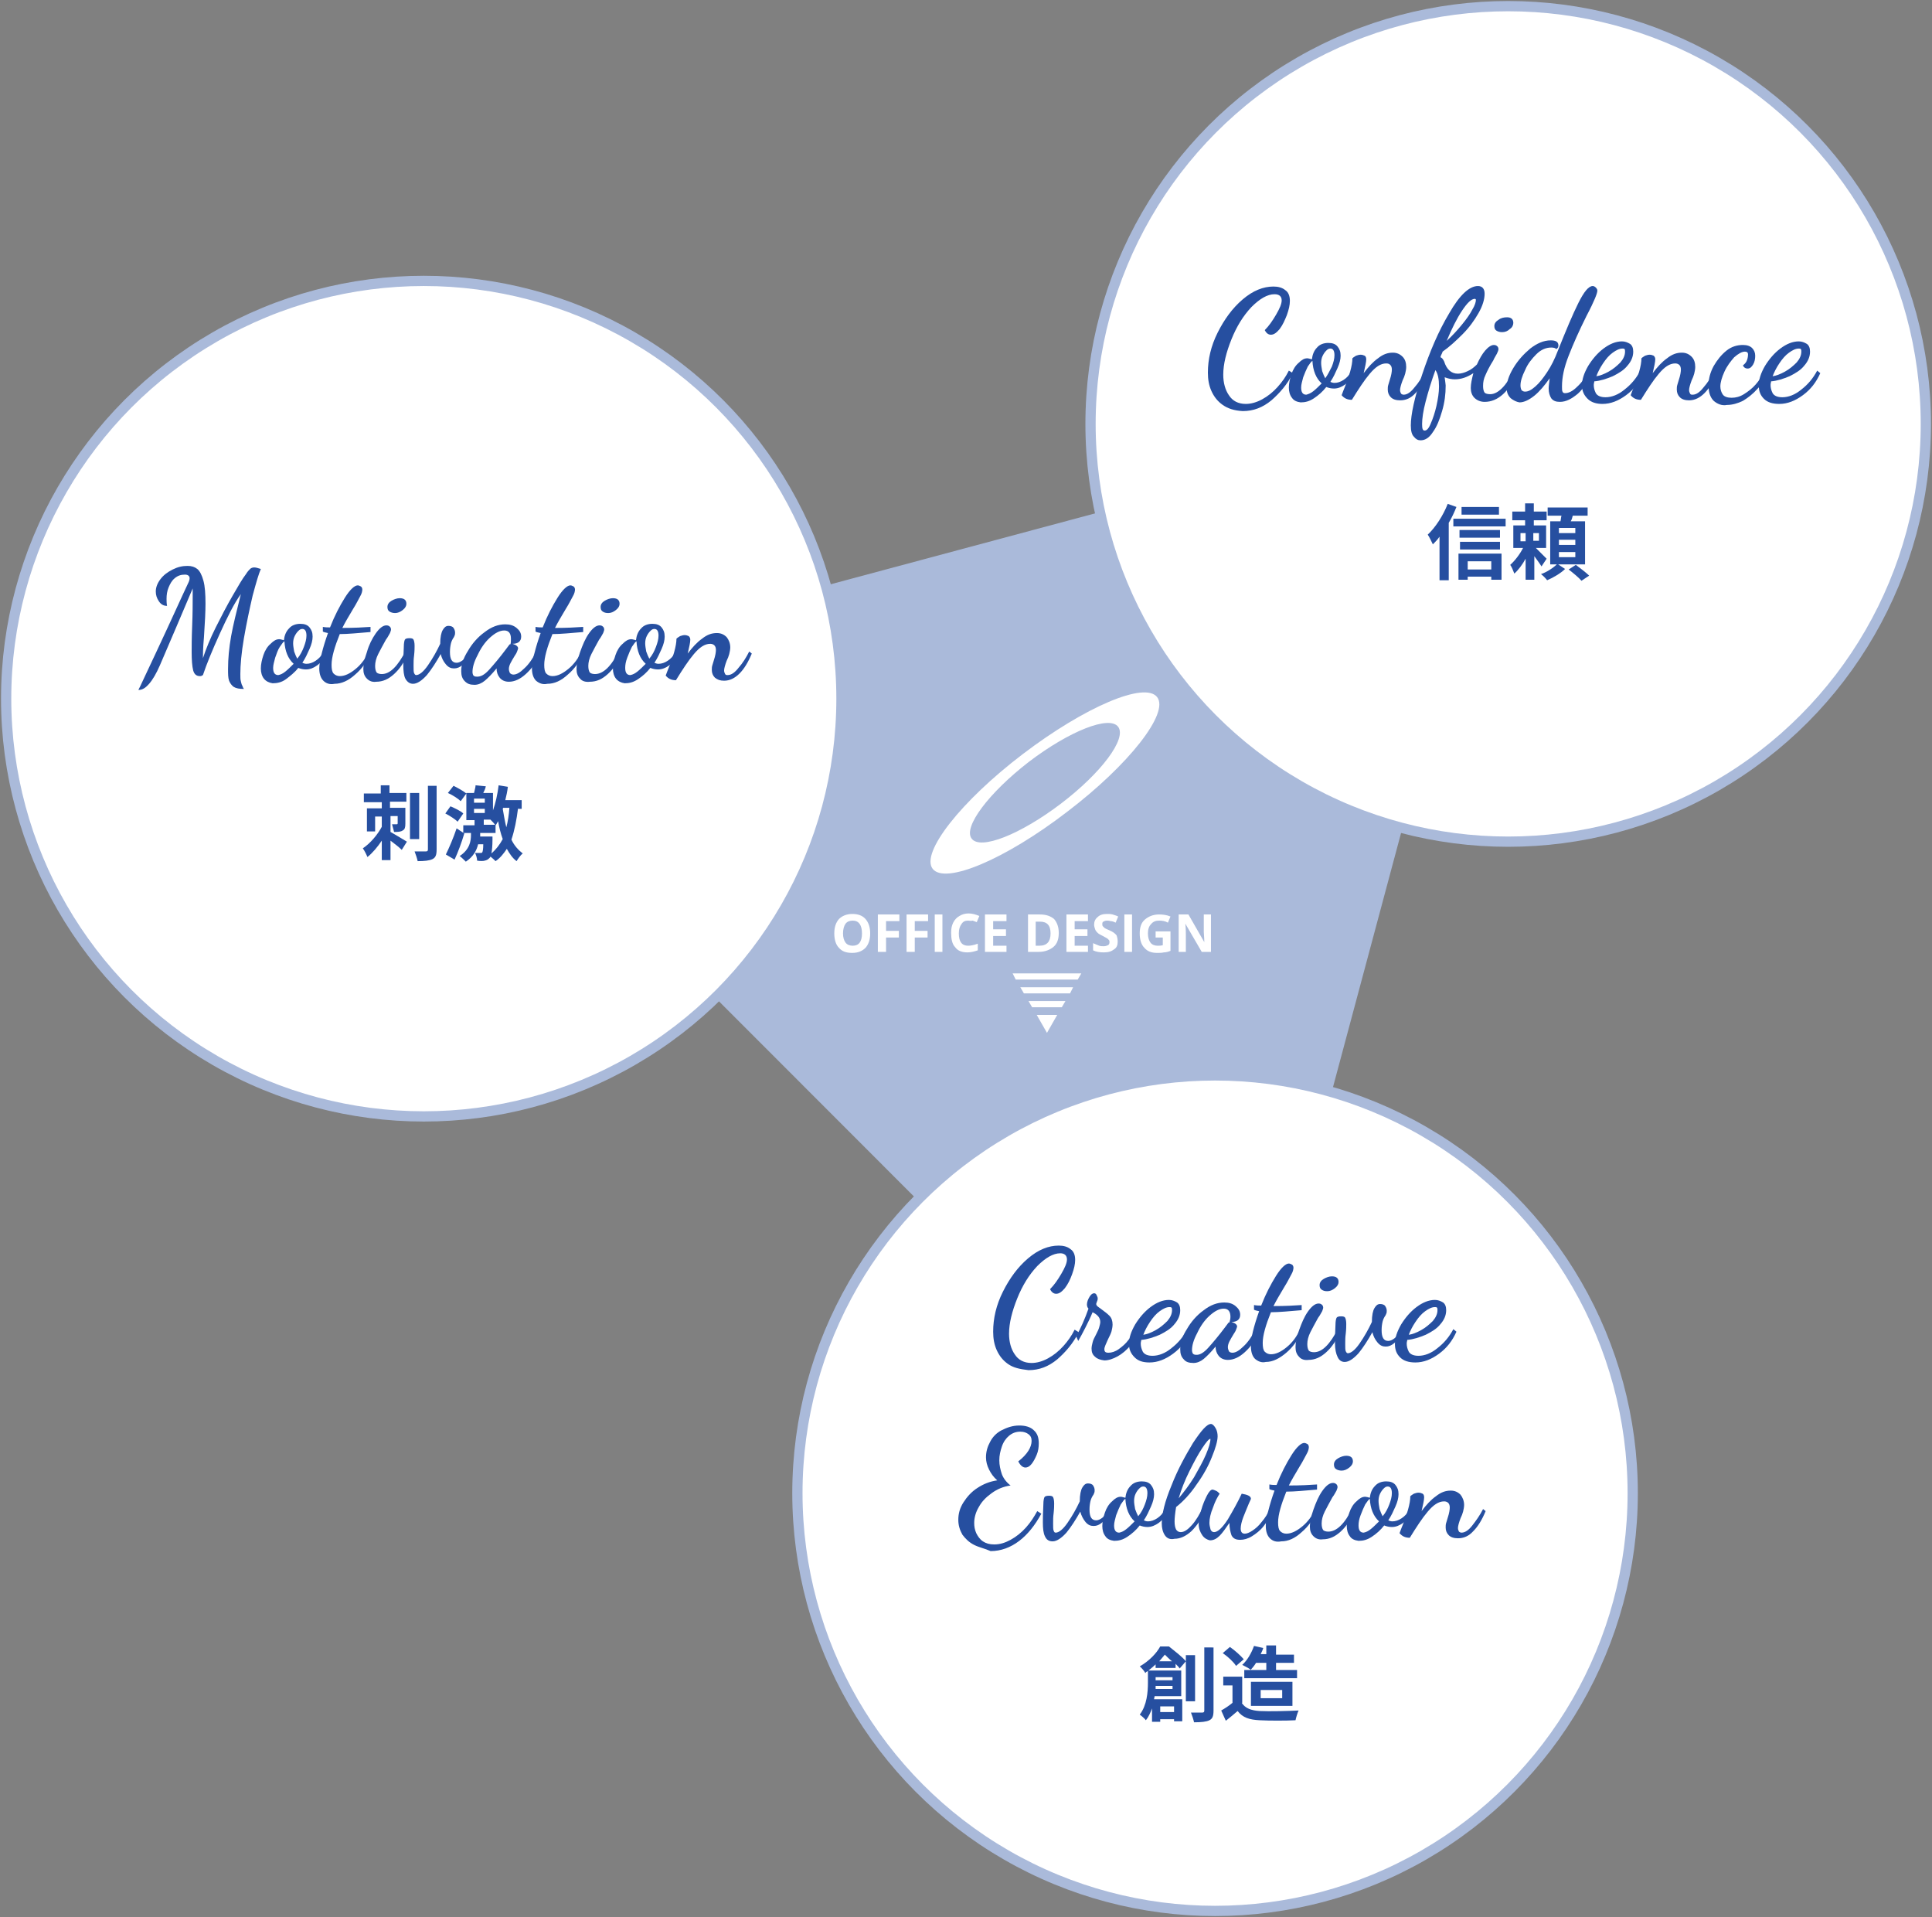 <?xml version="1.0" encoding="utf-8"?>
<!-- Generator: Adobe Illustrator 24.0.0, SVG Export Plug-In . SVG Version: 6.00 Build 0)  -->
<svg version="1.1" id="レイヤー_1" xmlns="http://www.w3.org/2000/svg" xmlns:xlink="http://www.w3.org/1999/xlink" x="0px"
	 y="0px" viewBox="0 0 377 374" style="enable-background:new 0 0 377 374;" xml:space="preserve">
<rect x="0" y="0" width="377" height="374" fill="#808080" stroke="none"/>
<style type="text/css">
	.st0{fill:#aabada;stroke:#aabada;stroke-width:2;stroke-miterlimit:10;}
	.st1{fill:#FFFFFF;stroke:#aabada;stroke-width:2;stroke-miterlimit:10;}
	.st2{fill:#264fa0;}
	.st3{fill:#FFFFFF;}
</style>
<polygon class="st0" points="237.8,291.5 294.6,79.5 82.7,136.3 "/>
<circle class="st1" cx="294.3" cy="82.7" r="81.5"/>
<circle class="st1" cx="82.7" cy="136.3" r="81.5"/>
<circle class="st1" cx="237.1" cy="291.3" r="81.5"/>
<g>
	<path class="st2" d="M30.5,127.2c3.1-6.6,5.1-11.1,6.2-13.4c0.2-0.4,0.3-0.7,0.3-1c0-0.4-0.3-0.7-0.9-0.7c-0.8,0-1.4,0.2-2,0.7
		s-0.9,1.1-1.2,1.8c-0.3,0.7-0.4,1.5-0.4,2.2c0,0.4,0,0.9,0.1,1.4c-0.7,0-1.2-0.3-1.6-0.9c-0.4-0.6-0.6-1.2-0.6-1.9
		c0-0.8,0.3-1.6,0.9-2.4c0.6-0.8,1.4-1.4,2.4-1.9c1-0.5,1.9-0.7,2.9-0.7c0.8,0,1.4,0.2,1.9,0.6c0.5,0.4,0.9,1.2,1.2,2.3
		c0.3,1.1,0.4,2.6,0.4,4.5c0,1.4-0.1,3.6-0.3,6.5c-0.2,2.2-0.2,3.5-0.2,4.1c0.6-1.8,1.4-3.8,2.5-6c1.1-2.2,2.2-4.3,3.3-6.2
		c1.1-1.9,1.9-3.3,2.6-4.2c0.3-0.5,0.6-0.8,0.8-1c0.2-0.2,0.5-0.3,0.8-0.3c0.3,0,0.7,0.1,1.3,0.3c-0.4,0.9-0.9,2.6-1.6,5.2
		c-0.6,2.6-1.2,5.4-1.7,8.3s-0.7,5.3-0.7,7c0,0.6,0,1.1,0.1,1.4c0.1,0.3,0.1,0.6,0.3,0.9c0.1,0.3,0.2,0.5,0.3,0.6
		c-0.9,0-1.5-0.1-2-0.4c-0.4-0.3-0.7-0.7-0.9-1.2c-0.2-0.6-0.2-1.3-0.2-2.3c0-2,0.2-4.1,0.6-6.4c0.4-2.2,1.1-5,1.9-8.2
		c-1.3,1.8-2.6,4.4-4.1,7.7s-2.6,6-3.3,8.1l-0.2,0.1c-0.1,0.1-0.3,0.1-0.4,0.1c-0.7,0-1.1-0.4-1.3-1.1c-0.2-0.8-0.3-2-0.3-3.6
		c0-1,0-2.7,0.1-5.1c0.1-2.5,0.1-4.4,0.1-5.5l0-1.8l-3.1,7.3c-1.5,3.5-2.6,6.1-3.3,7.7c-0.7,1.6-1.4,2.8-2.1,3.6
		c-0.7,0.8-1.3,1.2-2.1,1.2C27.3,134.1,28.4,131.6,30.5,127.2z"/>
	<path class="st2" d="M51.5,132.4c-0.4-0.5-0.6-1.2-0.6-2c0-0.8,0.2-1.7,0.5-2.6c0.3-0.9,0.8-1.7,1.4-2.2c0.6-0.6,1.1-0.9,1.7-0.9
		c0.2,0,0.5,0.1,0.9,0.2c0.1-0.9,0.4-1.7,1-2.3c0.5-0.6,1.3-0.9,2.2-0.9c0.8,0,1.4,0.2,1.8,0.7s0.6,1,0.6,1.8c0,0.7-0.2,1.5-0.6,2.4
		c-0.4,0.9-0.8,1.8-1.4,2.7c0.2,0.1,0.5,0.2,0.8,0.2c0.6,0,1.2-0.2,1.8-0.6c0.6-0.4,1.1-0.9,1.5-1.7l0.5,0.4c-0.4,1-1,1.7-1.7,2.2
		s-1.4,0.8-2.2,0.8c-0.5,0-1-0.1-1.5-0.3c-0.7,0.9-1.6,1.6-2.4,2.2s-1.7,0.8-2.6,0.8C52.5,133.2,51.9,132.9,51.5,132.4z M55.7,131
		c0.5-0.4,1-0.9,1.6-1.5c-1.1-1-1.7-2.5-1.8-4.4c-0.2,0.1-0.5,0.5-0.9,1.1s-0.6,1.3-0.9,2.1c-0.2,0.8-0.4,1.4-0.4,2
		c0,0.9,0.3,1.4,1,1.4C54.8,131.6,55.2,131.4,55.7,131z M59.3,126.2c0.3-0.8,0.5-1.5,0.5-2.2c0-0.9-0.3-1.3-0.8-1.3
		c-0.3,0-0.5,0.1-0.8,0.4s-0.5,0.6-0.7,1c-0.2,0.4-0.3,0.9-0.3,1.4c0,0.5,0.1,1,0.2,1.6c0.2,0.6,0.4,1,0.6,1.4
		C58.6,127.8,59,127,59.3,126.2z"/>
	<path class="st2" d="M63.1,132.8c-0.5-0.5-0.8-1.3-0.8-2.4c0-0.8,0.2-1.8,0.5-3s0.7-2.5,1.2-3.9c-0.5-0.1-0.9-0.2-1-0.3v-0.9
		c0.5,0.1,1,0.1,1.4,0.1c0.9-2.3,1.9-4.2,2.9-5.8c1-1.6,1.9-2.4,2.5-2.4c0.2,0,0.4,0.1,0.6,0.2s0.3,0.4,0.3,0.6
		c0,0.3-0.1,0.8-0.4,1.3c-0.3,0.5-0.7,1.4-1.4,2.5c-0.9,1.5-1.6,2.7-2.1,3.7c2.3,0,4.1-0.1,5.5-0.2v1c-2.4,0.2-4.4,0.4-6,0.4
		c-1,2.5-1.6,4.5-1.6,6c0,0.8,0.1,1.4,0.4,1.7c0.3,0.3,0.7,0.5,1.2,0.5c1,0,2-0.5,3.1-1.4c1.1-0.9,2-2.1,2.7-3.7l0.4,0.3
		c-0.8,1.9-1.9,3.4-3.2,4.5c-1.3,1.2-2.7,1.8-4,1.8C64.3,133.6,63.6,133.3,63.1,132.8z"/>
	<path class="st2" d="M71.6,132.4c-0.5-0.5-0.7-1.1-0.7-1.9c0-0.8,0.2-1.9,0.7-3.3c0.4-1.4,1-2.6,1.7-3.6c0.7-1,1.4-1.6,2.1-1.6
		c0.3,0,0.5,0.1,0.6,0.2c0.2,0.1,0.3,0.4,0.3,0.6c0,0.2-0.1,0.4-0.2,0.7c-0.2,0.3-0.4,0.8-0.8,1.3c-0.6,1.1-1.1,2-1.5,2.8
		c-0.4,0.8-0.6,1.6-0.6,2.3c0,0.6,0.1,1,0.3,1.3c0.2,0.2,0.6,0.3,1,0.3c1.6,0,3.1-1.5,4.7-4.6l0.4,0.5c-0.7,1.8-1.6,3.1-2.7,4.1
		c-1.1,1-2.2,1.5-3.5,1.5C72.7,133.1,72.1,132.9,71.6,132.4z M76,119.3c-0.3-0.2-0.4-0.5-0.4-0.9c0-0.5,0.3-0.9,0.8-1.2
		s1.1-0.5,1.6-0.5c0.9,0,1.3,0.4,1.3,1.1c0,0.4-0.2,0.8-0.7,1.2c-0.5,0.4-1,0.6-1.5,0.6C76.7,119.6,76.3,119.5,76,119.3z"/>
	<path class="st2" d="M79.1,132.4c-0.3-0.6-0.4-1.5-0.4-2.7c0-0.6,0-1.8,0.1-3.6c0-0.6,0.1-1.1,0.2-1.3c0.1-0.2,0.4-0.3,0.9-0.3
		c0.5,0,0.7,0.1,0.8,0.3c0.1,0.2,0.2,0.6,0.2,1.2c0,0.4,0,1-0.1,1.9c-0.1,0.7-0.1,1.3-0.1,2s0,1.2,0.1,1.4s0.2,0.4,0.4,0.4
		c0.6,0,1.4-0.6,2.3-1.9c0.9-1.3,1.7-2.7,2.4-4.2c0-1.3,0.2-2.2,0.5-2.7c0.3-0.5,0.6-0.8,1.1-0.8c0.4,0,0.8,0.1,1,0.4
		s0.3,0.6,0.3,0.9c0,0.2,0,0.4-0.1,0.6c-0.1,0.2-0.1,0.3-0.2,0.4c-0.2,0.3-0.4,0.7-0.5,1.1c-0.1,0.4-0.2,1-0.2,1.7
		c0,1.4,0.4,2.1,1.3,2.1c0.4,0,0.8-0.2,1.2-0.5c0.4-0.3,0.8-0.9,1.2-1.7l0.3,0.3c-0.4,1-0.9,1.8-1.5,2.3c-0.6,0.5-1.1,0.7-1.7,0.7
		c-0.6,0-1.1-0.2-1.6-0.8s-0.8-1.2-1-2c-0.9,1.6-1.8,3-2.7,4.1c-1,1.1-1.9,1.7-2.7,1.7C80,133.4,79.5,133.1,79.1,132.4z"/>
	<path class="st2" d="M90.7,132.9c-0.5-0.5-0.7-1.1-0.7-2c0-1.2,0.4-2.5,1.3-3.9c0.8-1.4,1.9-2.7,3.3-3.7c1.3-1,2.6-1.5,4-1.5
		c0.9,0,1.6,0.2,2.2,0.7c0.6,0.5,0.9,1,0.9,1.7c0,0.9-0.6,1.4-1.7,1.4c0.7,0.2,1.1,0.5,1.1,0.9c0,0.1-0.1,0.3-0.2,0.6
		c-0.1,0.3-0.3,0.6-0.5,0.9c-0.3,0.5-0.6,1-0.8,1.4c-0.2,0.4-0.3,0.8-0.3,1.1c0,0.3,0.1,0.6,0.2,0.8c0.2,0.2,0.4,0.3,0.7,0.3
		c0.6,0,1.3-0.4,2.1-1.2c0.9-0.8,1.7-2,2.5-3.5l0.6,0.6c-0.7,1.7-1.7,3-2.8,4s-2.2,1.5-3.3,1.5c-0.8,0-1.4-0.3-1.8-0.8
		c-0.4-0.5-0.6-1.1-0.6-1.8c-0.9,1.1-1.7,1.9-2.3,2.4c-0.6,0.5-1.3,0.8-2,0.8C91.7,133.6,91.2,133.4,90.7,132.9z M95.5,130.6
		c0.9-1,2-2.3,3.2-3.9l0.6-0.8c0.1-0.1,0.1-0.2,0.2-0.2l0.1,0c0.1-0.3,0.1-0.7,0.1-1.1c0-1-0.4-1.6-1.3-1.6c-0.9,0-1.8,0.5-2.8,1.4
		c-1,0.9-1.8,2.1-2.4,3.4c-0.7,1.3-1,2.4-1,3.3c0,0.3,0.1,0.6,0.2,0.7c0.1,0.1,0.3,0.2,0.5,0.2C93.8,132.1,94.6,131.6,95.5,130.6z"
		/>
	<path class="st2" d="M104.6,132.8c-0.5-0.5-0.8-1.3-0.8-2.4c0-0.8,0.1-1.8,0.5-3c0.3-1.2,0.7-2.5,1.2-3.9c-0.5-0.1-0.9-0.2-1-0.3
		v-0.9c0.5,0.1,1,0.1,1.4,0.1c0.9-2.3,1.9-4.2,2.9-5.8c1-1.6,1.9-2.4,2.5-2.4c0.2,0,0.4,0.1,0.6,0.2s0.3,0.4,0.3,0.6
		c0,0.3-0.1,0.8-0.4,1.3s-0.7,1.4-1.4,2.5c-0.9,1.5-1.6,2.7-2.1,3.7c2.3,0,4.1-0.1,5.5-0.2v1c-2.4,0.2-4.4,0.4-6,0.4
		c-1,2.5-1.6,4.5-1.6,6c0,0.8,0.1,1.4,0.4,1.7c0.3,0.3,0.7,0.5,1.2,0.5c1,0,2-0.5,3.1-1.4s2-2.1,2.7-3.7l0.4,0.3
		c-0.8,1.9-1.9,3.4-3.2,4.5c-1.3,1.2-2.6,1.8-4,1.8C105.9,133.6,105.2,133.3,104.6,132.8z"/>
	<path class="st2" d="M113.2,132.4c-0.5-0.5-0.7-1.1-0.7-1.9c0-0.8,0.2-1.9,0.7-3.3c0.5-1.4,1-2.6,1.7-3.6c0.7-1,1.4-1.6,2.1-1.6
		c0.3,0,0.5,0.1,0.6,0.2c0.2,0.1,0.3,0.4,0.3,0.6c0,0.2-0.1,0.4-0.2,0.7c-0.2,0.3-0.4,0.8-0.8,1.3c-0.6,1.1-1.1,2-1.5,2.8
		c-0.4,0.8-0.6,1.6-0.6,2.3c0,0.6,0.1,1,0.3,1.3c0.2,0.2,0.6,0.3,1,0.3c1.6,0,3.2-1.5,4.7-4.6l0.5,0.5c-0.7,1.8-1.6,3.1-2.7,4.1
		c-1.1,1-2.2,1.5-3.5,1.5C114.3,133.1,113.6,132.9,113.2,132.4z M117.6,119.3c-0.3-0.2-0.4-0.5-0.4-0.9c0-0.5,0.3-0.9,0.8-1.2
		c0.5-0.3,1.1-0.5,1.6-0.5c0.9,0,1.3,0.4,1.3,1.1c0,0.4-0.2,0.8-0.7,1.2c-0.5,0.4-1,0.6-1.5,0.6
		C118.2,119.6,117.9,119.5,117.6,119.3z"/>
	<path class="st2" d="M120.2,132.4c-0.4-0.5-0.6-1.2-0.6-2c0-0.8,0.2-1.7,0.5-2.6c0.3-0.9,0.8-1.7,1.4-2.2c0.6-0.6,1.1-0.9,1.7-0.9
		c0.2,0,0.5,0.1,0.9,0.2c0.1-0.9,0.4-1.7,1-2.3c0.5-0.6,1.3-0.9,2.2-0.9c0.8,0,1.4,0.2,1.8,0.7s0.6,1,0.6,1.8c0,0.7-0.2,1.5-0.6,2.4
		c-0.4,0.9-0.8,1.8-1.4,2.7c0.2,0.1,0.5,0.2,0.8,0.2c0.6,0,1.2-0.2,1.8-0.6c0.6-0.4,1.1-0.9,1.5-1.7l0.5,0.4c-0.4,1-1,1.7-1.7,2.2
		s-1.4,0.8-2.2,0.8c-0.5,0-1-0.1-1.5-0.3c-0.7,0.9-1.5,1.6-2.4,2.2c-0.9,0.6-1.7,0.8-2.6,0.8C121.2,133.2,120.6,132.9,120.2,132.4z
		 M124.4,131c0.5-0.4,1-0.9,1.6-1.5c-1.1-1-1.7-2.5-1.8-4.4c-0.2,0.1-0.5,0.5-0.9,1.1c-0.3,0.6-0.6,1.3-0.9,2.1s-0.4,1.4-0.4,2
		c0,0.9,0.3,1.4,1,1.4C123.5,131.6,123.9,131.4,124.4,131z M128,126.2c0.3-0.8,0.5-1.5,0.5-2.2c0-0.9-0.3-1.3-0.8-1.3
		c-0.3,0-0.5,0.1-0.8,0.4c-0.3,0.3-0.5,0.6-0.7,1c-0.2,0.4-0.3,0.9-0.3,1.4c0,0.5,0.1,1,0.2,1.6c0.2,0.6,0.4,1,0.6,1.4
		C127.3,127.8,127.7,127,128,126.2z"/>
	<path class="st2" d="M139.5,132.2c-0.4-0.4-0.6-0.9-0.6-1.5c0-0.3,0-0.6,0.1-0.9c0.1-0.3,0.2-0.7,0.3-1c0.3-0.9,0.4-1.6,0.4-2
		c0-0.4-0.1-0.7-0.3-0.9c-0.2-0.2-0.5-0.3-0.8-0.3c-1.1,0-2.1,0.7-3.2,2c-1.1,1.3-2.2,3-3.5,5.1c-0.9,0-1.5-0.3-2-0.9l0.3-0.8
		c1.2-2.9,1.8-5,1.8-6.4c0.2-0.2,0.4-0.3,0.7-0.5c0.3-0.1,0.6-0.2,0.9-0.2c0.3,0,0.6,0.1,0.8,0.2c0.2,0.2,0.3,0.4,0.3,0.7
		c0,0.5-0.2,1.4-0.5,2.7c0.9-1.2,1.8-2.2,2.8-2.9c1-0.8,1.9-1.1,2.9-1.1c0.8,0,1.4,0.3,1.9,0.8c0.4,0.5,0.7,1.2,0.7,2
		c0,0.4-0.1,0.9-0.2,1.3c-0.1,0.4-0.3,0.9-0.5,1.3c-0.3,0.8-0.5,1.5-0.5,1.9c0,0.3,0.1,0.5,0.2,0.7s0.3,0.2,0.5,0.2
		c0.7,0,1.4-0.5,2.1-1.4c0.8-0.9,1.5-2,2.1-3.2l0.5,0.4c-0.7,1.7-1.5,3-2.4,3.9s-1.9,1.4-3,1.4C140.5,132.8,140,132.6,139.5,132.2z"
		/>
</g>
<g>
	<path class="st2" d="M238.6,79c-1-0.7-1.7-1.6-2.2-2.7c-0.5-1.1-0.7-2.3-0.7-3.6c0-2.6,0.6-5.2,1.9-7.8c1.3-2.6,2.9-4.8,4.9-6.5
		c2-1.7,4-2.5,6-2.5c0.9,0,1.7,0.2,2.3,0.7c0.6,0.4,0.9,1.1,0.9,2.1c0,0.8-0.2,1.7-0.6,2.8c-0.4,1-0.8,1.9-1.4,2.7
		c-0.6,0.7-1.1,1.1-1.7,1.1c-0.5,0-0.9-0.3-1.2-0.9c0.8-0.8,1.5-1.8,2.2-3s1.1-2.1,1.1-2.8c0-0.8-0.5-1.2-1.4-1.2
		c-1.4,0-2.9,0.9-4.5,2.5c-1.6,1.7-2.9,3.8-3.9,6.3c-1,2.5-1.6,4.8-1.6,6.9c0,1.6,0.4,3,1.1,4c0.7,1.1,1.8,1.7,3.3,1.7
		c1,0,2.1-0.3,3.2-0.9s2.1-1.4,3-2.4c0.9-1,1.6-2,2.2-3.2l0.8,0.5c-1.1,2.2-2.6,3.9-4.2,5.3c-1.7,1.4-3.5,2.1-5.6,2.1
		C240.8,80.1,239.6,79.7,238.6,79z"/>
	<path class="st2" d="M252.1,77.6c-0.4-0.5-0.6-1.2-0.6-2c0-0.8,0.2-1.7,0.5-2.6c0.3-0.9,0.8-1.7,1.4-2.2c0.6-0.6,1.1-0.9,1.7-0.9
		c0.2,0,0.5,0.1,0.9,0.2c0.1-0.9,0.4-1.7,1-2.3c0.5-0.6,1.3-0.9,2.2-0.9c0.8,0,1.4,0.2,1.8,0.7c0.4,0.5,0.6,1,0.6,1.8
		c0,0.7-0.2,1.5-0.6,2.4c-0.4,0.9-0.8,1.8-1.4,2.7c0.2,0.1,0.5,0.2,0.8,0.2c0.6,0,1.2-0.2,1.8-0.6c0.6-0.4,1.1-0.9,1.5-1.7l0.5,0.4
		c-0.4,1-1,1.7-1.7,2.2c-0.7,0.5-1.4,0.8-2.2,0.8c-0.5,0-1-0.1-1.5-0.3c-0.7,0.9-1.5,1.6-2.4,2.2c-0.9,0.6-1.7,0.8-2.6,0.8
		C253.1,78.4,252.5,78.2,252.1,77.6z M256.3,76.3c0.5-0.4,1-0.9,1.6-1.5c-1.1-1-1.7-2.5-1.8-4.4c-0.2,0.1-0.5,0.5-0.9,1.1
		c-0.3,0.6-0.6,1.3-0.9,2.1c-0.2,0.8-0.4,1.4-0.4,2c0,0.9,0.3,1.4,1,1.4C255.3,76.9,255.8,76.7,256.3,76.3z M259.9,71.5
		c0.3-0.8,0.5-1.5,0.5-2.2c0-0.9-0.3-1.3-0.8-1.3c-0.3,0-0.5,0.1-0.8,0.4c-0.3,0.3-0.5,0.6-0.7,1c-0.2,0.4-0.3,0.9-0.3,1.4
		c0,0.5,0.1,1,0.2,1.6c0.2,0.6,0.4,1,0.6,1.4C259.1,73.1,259.5,72.3,259.9,71.5z"/>
	<path class="st2" d="M271.4,77.5c-0.4-0.4-0.6-0.9-0.6-1.5c0-0.3,0-0.6,0.1-0.9c0.1-0.3,0.2-0.7,0.3-1c0.3-0.9,0.4-1.6,0.4-2
		c0-0.4-0.1-0.7-0.3-0.9c-0.2-0.2-0.4-0.3-0.8-0.3c-1.1,0-2.1,0.7-3.2,2c-1.1,1.3-2.2,3-3.5,5.1c-0.9,0-1.5-0.3-2-0.9l0.3-0.8
		c1.2-2.9,1.8-5,1.8-6.4c0.2-0.2,0.4-0.3,0.7-0.5c0.3-0.1,0.6-0.2,0.9-0.2c0.3,0,0.6,0.1,0.8,0.2s0.3,0.4,0.3,0.7
		c0,0.5-0.2,1.4-0.5,2.7c0.9-1.2,1.8-2.2,2.8-2.9c1-0.8,1.9-1.1,2.9-1.1c0.8,0,1.4,0.3,1.9,0.8s0.7,1.2,0.7,2c0,0.4-0.1,0.9-0.2,1.3
		c-0.1,0.4-0.3,0.9-0.5,1.3c-0.3,0.8-0.5,1.5-0.5,1.9c0,0.3,0.1,0.5,0.2,0.7c0.1,0.1,0.3,0.2,0.5,0.2c0.7,0,1.4-0.5,2.1-1.4
		c0.8-0.9,1.5-2,2.1-3.2l0.5,0.4c-0.7,1.7-1.5,3-2.4,3.9c-0.9,1-1.9,1.4-3,1.4C272.4,78.1,271.8,77.9,271.4,77.5z"/>
	<path class="st2" d="M275.9,85.2c-0.4-0.4-0.6-1.1-0.6-2.2c0-2.1,0.7-5.4,2.2-9.9c1.5-4.5,3.2-8.5,5.3-12c2-3.5,3.9-5.3,5.6-5.3
		c0.8,0,1.3,0.5,1.3,1.5c0,1.1-0.4,2.4-1.2,3.8c-0.8,1.4-1.8,2.8-3.1,4.1c-1.3,1.3-2.6,2.5-3.9,3.4c0,0.1-0.1,0.3-0.2,0.5
		c-0.1,0.2-0.2,0.4-0.2,0.6c0.3,0.1,0.5,0.4,0.7,0.8c0.5,1.6,1.4,2.4,2.7,2.4c0.6,0,1.3-0.2,1.9-0.5c0.7-0.3,1.3-0.8,1.8-1.3
		c0.5-1.1,1-2,1.6-2.7s1.2-1.1,1.7-1.1c0.3,0,0.5,0.1,0.6,0.2c0.2,0.1,0.3,0.4,0.3,0.6c0,0.2-0.1,0.5-0.3,0.9
		c-0.2,0.4-0.5,0.8-0.7,1.3c-0.7,1.1-1.2,2.1-1.5,2.8c-0.4,0.8-0.5,1.5-0.5,2.2c0,0.6,0.1,1,0.3,1.3c0.2,0.2,0.6,0.3,1.1,0.3
		c1.5,0,3.1-1.6,4.7-4.7l0.5,0.5c-0.7,1.8-1.6,3.2-2.7,4.2c-1.1,1-2.3,1.5-3.6,1.5c-0.8,0-1.5-0.3-2-0.8s-0.7-1.2-0.7-1.9
		c0-0.8,0.2-1.7,0.5-2.9c-1.2,0.8-2.4,1.2-3.6,1.2c-0.6,0-1.2-0.1-2-0.4c0.1,0.8,0.2,1.4,0.2,1.6c0,1.7-0.2,3.3-0.7,5
		c-0.5,1.7-1,3-1.8,4.1c-0.7,1.1-1.5,1.6-2.4,1.6C276.7,85.9,276.3,85.7,275.9,85.2z M279.2,82.6c0.4-0.9,0.8-2.1,1.1-3.4
		c0.3-1.4,0.5-2.6,0.5-3.8c0-1.4-0.2-2.5-0.7-3.2c-0.8,2.2-1.4,4.2-1.9,6.1c-0.5,1.9-0.7,3.4-0.7,4.4c0,0.9,0.1,1.3,0.5,1.3
		C278.4,84,278.8,83.6,279.2,82.6z M285.3,63.3c0.9-1.1,1.6-2.1,2-2.9c0.5-0.8,0.7-1.5,0.7-1.9c0-0.1-0.1-0.2-0.2-0.2
		c-0.7,0-1.5,0.8-2.5,2.3c-1,1.5-2,3.5-3,5.9C283.4,65.5,284.4,64.4,285.3,63.3z M292,64.5c-0.3-0.2-0.4-0.5-0.4-0.9
		c0-0.5,0.3-0.9,0.8-1.2c0.5-0.4,1.1-0.5,1.7-0.5c0.8,0,1.2,0.4,1.2,1.1c0,0.4-0.2,0.9-0.7,1.2c-0.4,0.4-0.9,0.6-1.5,0.6
		C292.7,64.8,292.3,64.7,292,64.5z"/>
	<path class="st2" d="M294.8,77.7c-0.5-0.5-0.8-1.1-0.8-2c0-1.1,0.4-2.4,1.3-3.9c0.9-1.5,2-2.7,3.3-3.8c1.3-1,2.6-1.6,4-1.6
		c1,0,1.5,0.3,1.5,1c0,0.3-0.1,0.5-0.4,0.7c-0.2-0.2-0.5-0.3-1-0.3c-1,0-2,0.4-2.9,1.3c-0.9,0.9-1.7,1.9-2.2,3.1
		c-0.6,1.2-0.9,2.2-0.9,3c0,0.4,0.1,0.7,0.2,0.9c0.2,0.2,0.4,0.3,0.7,0.3c0.6,0,1.2-0.3,2-1c0.8-0.7,1.5-1.6,2.3-2.8
		s1.5-2.6,2.1-4.2c1.6-4,2.9-7.1,4-9.3c1.1-2.2,2-3.3,2.8-3.3c0.2,0,0.4,0.1,0.6,0.3s0.3,0.4,0.3,0.6c0,0.3-0.2,0.9-0.5,1.6
		c-0.3,0.7-0.8,1.8-1.6,3.3c-1.5,3-2.6,5.5-3.5,7.8s-1.3,4.2-1.3,6c0,0.5,0,0.8,0.1,1s0.2,0.3,0.5,0.3c0.7,0,1.5-0.4,2.3-1.2
		c0.9-0.8,1.7-1.9,2.3-3.2l0.6,0.5c-0.7,1.6-1.6,3-2.7,4c-1.2,1-2.3,1.6-3.5,1.6c-0.8,0-1.3-0.2-1.7-0.7c-0.3-0.5-0.5-1.1-0.5-1.9
		c0-0.5,0.1-1.1,0.2-2c-1,1.4-2,2.6-3,3.4s-2,1.3-2.9,1.3C295.9,78.4,295.3,78.1,294.8,77.7z"/>
	<path class="st2" d="M309.8,77.8c-0.7-0.7-1.1-1.5-1.1-2.6c0-1.2,0.4-2.4,1.2-3.8c0.8-1.3,1.8-2.5,3-3.4c1.2-0.9,2.4-1.4,3.6-1.4
		c0.6,0,1.1,0.2,1.6,0.5c0.4,0.3,0.6,0.8,0.6,1.5c0,1-0.4,1.9-1.1,2.7c-0.7,0.9-1.7,1.5-2.9,2.1c-1.2,0.5-2.4,0.9-3.6,1
		c0,0.2-0.1,0.4-0.1,0.7c0,0.5,0.1,1,0.4,1.6c0.3,0.5,0.9,0.8,1.9,0.8c1.2,0,2.5-0.5,3.7-1.5c1.3-1,2.3-2.2,3.1-3.7l0.6,0.5
		c-0.8,1.8-1.9,3.2-3.4,4.3s-3,1.7-4.6,1.7C311.5,78.8,310.5,78.5,309.8,77.8z M313.9,72.5c0.9-0.5,1.6-1.1,2.3-1.8
		c0.6-0.7,0.9-1.4,0.9-2.1c0-0.2,0-0.4-0.1-0.5c-0.1-0.1-0.2-0.1-0.4-0.1c-0.6,0-1.2,0.3-1.9,0.8c-0.7,0.5-1.3,1.2-1.9,2.1
		s-1,1.7-1.3,2.5C312.2,73.3,313,73,313.9,72.5z"/>
	<path class="st2" d="M327.8,77.5c-0.4-0.4-0.6-0.9-0.6-1.5c0-0.3,0-0.6,0.1-0.9c0.1-0.3,0.2-0.7,0.3-1c0.3-0.9,0.4-1.6,0.4-2
		c0-0.4-0.1-0.7-0.3-0.9c-0.2-0.2-0.5-0.3-0.8-0.3c-1.1,0-2.1,0.7-3.2,2c-1.1,1.3-2.2,3-3.5,5.1c-0.9,0-1.5-0.3-2-0.9l0.3-0.8
		c1.2-2.9,1.8-5,1.8-6.4c0.2-0.2,0.4-0.3,0.7-0.5c0.3-0.1,0.6-0.2,0.9-0.2c0.3,0,0.6,0.1,0.8,0.2c0.2,0.2,0.3,0.4,0.3,0.7
		c0,0.5-0.2,1.4-0.5,2.7c0.9-1.2,1.8-2.2,2.8-2.9c1-0.8,1.9-1.1,2.9-1.1c0.8,0,1.4,0.3,1.9,0.8s0.7,1.2,0.7,2c0,0.4-0.1,0.9-0.2,1.3
		c-0.1,0.4-0.3,0.9-0.5,1.3c-0.3,0.8-0.5,1.5-0.5,1.9c0,0.3,0.1,0.5,0.2,0.7s0.3,0.2,0.5,0.2c0.7,0,1.4-0.5,2.1-1.4
		c0.8-0.9,1.5-2,2.1-3.2l0.5,0.4c-0.7,1.7-1.5,3-2.4,3.9s-1.9,1.4-3,1.4C328.8,78.1,328.2,77.9,327.8,77.5z"/>
	<path class="st2" d="M334.4,78.2c-0.7-0.7-1-1.7-1-3c0-1.3,0.3-2.5,1-3.8c0.7-1.2,1.5-2.2,2.5-3c1-0.8,2.1-1.1,3.2-1.1
		c0.8,0,1.4,0.2,1.8,0.6c0.4,0.4,0.6,0.9,0.6,1.5s-0.1,1.2-0.4,1.7s-0.6,0.8-1.1,0.8c-0.4,0-0.7-0.2-0.9-0.6
		c0.2-0.2,0.5-0.4,0.7-0.8c0.2-0.4,0.3-0.9,0.3-1.4c0-0.3-0.2-0.5-0.6-0.5c-0.6,0-1.3,0.4-2.1,1.1c-0.7,0.8-1.4,1.7-1.9,2.8
		s-0.8,2.1-0.8,2.9c0,0.6,0.2,1.2,0.5,1.6c0.3,0.4,0.9,0.6,1.7,0.6c0.8,0,1.6-0.2,2.4-0.7s1.6-1.1,2.3-1.9c0.7-0.8,1.3-1.7,1.7-2.8
		l0.6,0.5c-0.5,1.2-1.1,2.3-2,3.2c-0.9,1-1.8,1.7-2.8,2.3c-1,0.5-2.1,0.8-3.1,0.8C336,79.2,335.1,78.8,334.4,78.2z"/>
	<path class="st2" d="M344.2,77.8c-0.7-0.7-1-1.5-1-2.6c0-1.2,0.4-2.4,1.2-3.8c0.8-1.3,1.8-2.5,3-3.4c1.2-0.9,2.4-1.4,3.6-1.4
		c0.6,0,1.1,0.2,1.6,0.5c0.4,0.3,0.6,0.8,0.6,1.5c0,1-0.4,1.9-1.1,2.7c-0.7,0.9-1.7,1.5-2.9,2.1c-1.2,0.5-2.4,0.9-3.6,1
		c0,0.2-0.1,0.4-0.1,0.7c0,0.5,0.1,1,0.4,1.6c0.3,0.5,0.9,0.8,1.9,0.8c1.2,0,2.5-0.5,3.7-1.5c1.3-1,2.3-2.2,3.1-3.7l0.6,0.5
		c-0.8,1.8-1.9,3.2-3.4,4.3c-1.5,1.1-3,1.7-4.6,1.7C345.9,78.8,344.9,78.5,344.2,77.8z M348.3,72.5c0.9-0.5,1.6-1.1,2.3-1.8
		c0.6-0.7,0.9-1.4,0.9-2.1c0-0.2,0-0.4-0.1-0.5s-0.2-0.1-0.4-0.1c-0.6,0-1.2,0.3-1.9,0.8c-0.7,0.5-1.3,1.2-1.9,2.1s-1,1.7-1.3,2.5
		C346.6,73.3,347.4,73,348.3,72.5z"/>
</g>
<g>
	<path class="st2" d="M196.7,266.1c-1-0.7-1.7-1.6-2.2-2.7c-0.5-1.1-0.7-2.3-0.7-3.6c0-2.6,0.6-5.2,1.9-7.8c1.3-2.6,2.9-4.8,4.9-6.5
		c2-1.7,4-2.5,6-2.5c0.9,0,1.7,0.2,2.3,0.7c0.6,0.4,0.9,1.1,0.9,2.1c0,0.8-0.2,1.7-0.6,2.8s-0.8,1.9-1.4,2.7
		c-0.6,0.7-1.1,1.1-1.7,1.1c-0.5,0-0.9-0.3-1.2-0.9c0.8-0.8,1.5-1.8,2.2-3c0.7-1.2,1.1-2.1,1.1-2.8c0-0.8-0.5-1.2-1.3-1.2
		c-1.4,0-2.9,0.9-4.5,2.5c-1.6,1.7-2.9,3.8-3.9,6.3c-1,2.5-1.6,4.8-1.6,6.9c0,1.6,0.4,3,1.1,4c0.7,1.1,1.8,1.7,3.3,1.7
		c1,0,2.1-0.3,3.2-0.9s2.1-1.4,3-2.4c0.9-1,1.6-2,2.2-3.2l0.8,0.5c-1.1,2.2-2.6,3.9-4.2,5.3c-1.7,1.4-3.5,2.1-5.6,2.1
		C198.9,267.1,197.7,266.8,196.7,266.1z"/>
	<path class="st2" d="M213.7,264.7c-0.5-0.4-0.7-0.9-0.7-1.6c0-0.4,0.1-0.8,0.2-1.2c0.1-0.5,0.4-1,0.7-1.6c0.3-0.6,0.5-1,0.6-1.4
		c0.1-0.4,0.2-0.7,0.2-1c0-0.8-0.5-1.4-1.5-1.9c-0.4,1-0.9,2-1.4,3c-0.5,1-1,1.9-1.4,2.6l-0.4-0.9c0.9-1.6,1.7-3.4,2.4-5.4
		c-0.2-0.2-0.3-0.5-0.3-0.8c0-0.5,0.2-1,0.5-1.5c0.3-0.5,0.6-0.7,0.9-0.7c0.2,0,0.4,0.1,0.5,0.4c0.1,0.2,0.2,0.4,0.2,0.6
		c0,0.1,0,0.3-0.1,0.5c-0.1,0.3-0.2,0.5-0.2,0.6c0,0.1,0.1,0.3,0.2,0.4c0.1,0.1,0.4,0.3,0.8,0.6c0.7,0.5,1.2,0.9,1.6,1.3
		c0.4,0.4,0.6,1,0.6,1.7c0,0.4-0.1,0.9-0.2,1.3c-0.1,0.4-0.4,1-0.7,1.6c-0.4,0.9-0.7,1.5-0.7,1.9c0,0.5,0.2,0.7,0.8,0.7
		c0.6,0,1.3-0.2,2-0.7c0.7-0.5,1.4-1.1,1.9-1.8c0.6-0.7,1-1.3,1.3-1.9l0.7,0.5c-0.4,0.9-1,1.8-1.7,2.6c-0.7,0.8-1.5,1.5-2.4,2
		c-0.9,0.5-1.8,0.8-2.6,0.8C214.7,265.3,214.1,265.1,213.7,264.7z"/>
	<path class="st2" d="M221.4,264.8c-0.7-0.7-1.1-1.5-1.1-2.6c0-1.2,0.4-2.4,1.2-3.8c0.8-1.3,1.8-2.5,3-3.4c1.2-0.9,2.4-1.4,3.6-1.4
		c0.6,0,1.1,0.2,1.6,0.5c0.4,0.3,0.6,0.8,0.6,1.5c0,1-0.4,1.9-1.1,2.7c-0.7,0.9-1.7,1.5-2.9,2.1c-1.2,0.5-2.4,0.9-3.6,1
		c0,0.2-0.1,0.4-0.1,0.7c0,0.5,0.1,1,0.4,1.6c0.3,0.5,0.9,0.8,1.9,0.8c1.2,0,2.5-0.5,3.7-1.5c1.3-1,2.3-2.2,3.1-3.7l0.6,0.5
		c-0.8,1.8-1.9,3.2-3.4,4.3s-3,1.7-4.6,1.7C223,265.8,222.1,265.5,221.4,264.8z M225.5,259.5c0.9-0.5,1.6-1.1,2.3-1.8
		c0.6-0.7,0.9-1.4,0.9-2.1c0-0.2,0-0.4-0.1-0.5c-0.1-0.1-0.2-0.1-0.4-0.1c-0.6,0-1.2,0.3-1.9,0.8c-0.7,0.5-1.3,1.2-1.9,2.1
		s-1,1.7-1.3,2.5C223.8,260.3,224.6,260,225.5,259.5z"/>
	<path class="st2" d="M231,265.2c-0.5-0.5-0.7-1.1-0.7-2c0-1.2,0.4-2.5,1.3-3.9c0.8-1.4,1.9-2.7,3.3-3.7c1.3-1,2.6-1.5,4-1.5
		c0.9,0,1.6,0.2,2.2,0.7s0.9,1,0.9,1.7c0,0.9-0.6,1.4-1.7,1.4c0.7,0.2,1.1,0.5,1.1,0.9c0,0.1-0.1,0.3-0.2,0.6
		c-0.1,0.3-0.3,0.6-0.5,0.9c-0.3,0.5-0.6,1-0.8,1.4c-0.2,0.4-0.3,0.8-0.3,1.1c0,0.3,0.1,0.6,0.2,0.8s0.4,0.3,0.7,0.3
		c0.6,0,1.3-0.4,2.1-1.2c0.9-0.8,1.7-2,2.5-3.5l0.6,0.6c-0.7,1.7-1.7,3-2.8,4s-2.2,1.5-3.3,1.5c-0.8,0-1.4-0.3-1.8-0.8
		c-0.4-0.5-0.6-1.1-0.6-1.8c-0.9,1.1-1.7,1.9-2.3,2.4c-0.6,0.5-1.3,0.8-2,0.8C232,265.9,231.4,265.7,231,265.2z M235.8,262.9
		c0.9-1,2-2.3,3.2-3.9l0.6-0.8c0.1-0.1,0.1-0.2,0.2-0.2l0.1,0c0.1-0.3,0.2-0.7,0.2-1.1c0-1-0.4-1.6-1.3-1.6c-0.9,0-1.8,0.5-2.8,1.4
		c-1,0.9-1.8,2.1-2.4,3.4c-0.7,1.3-1,2.4-1,3.3c0,0.3,0.1,0.6,0.2,0.7c0.1,0.1,0.3,0.2,0.5,0.2C234.1,264.4,234.9,263.9,235.8,262.9
		z"/>
	<path class="st2" d="M244.9,265.1c-0.5-0.5-0.8-1.3-0.8-2.4c0-0.8,0.1-1.8,0.4-3c0.3-1.2,0.7-2.5,1.2-3.9c-0.5-0.1-0.9-0.2-1-0.3
		v-0.9c0.5,0.1,1,0.1,1.4,0.1c0.9-2.3,1.9-4.2,2.9-5.8c1-1.6,1.9-2.4,2.5-2.4c0.2,0,0.4,0.1,0.6,0.2s0.3,0.4,0.3,0.6
		c0,0.3-0.1,0.8-0.4,1.3c-0.3,0.5-0.7,1.4-1.4,2.5c-0.9,1.5-1.6,2.7-2.1,3.7c2.3,0,4.1-0.1,5.5-0.2v1c-2.4,0.2-4.4,0.4-6,0.4
		c-1,2.5-1.6,4.5-1.6,6c0,0.8,0.1,1.4,0.4,1.7c0.3,0.3,0.7,0.5,1.2,0.5c1,0,2-0.5,3.1-1.4c1.1-0.9,2-2.1,2.7-3.7l0.4,0.3
		c-0.8,1.9-1.9,3.4-3.2,4.5s-2.6,1.8-4,1.8C246.2,265.9,245.5,265.6,244.9,265.1z"/>
	<path class="st2" d="M253.5,264.7c-0.5-0.5-0.7-1.1-0.7-1.9c0-0.8,0.2-1.9,0.7-3.3c0.5-1.4,1-2.6,1.7-3.6s1.4-1.6,2.1-1.6
		c0.3,0,0.5,0.1,0.6,0.2c0.2,0.1,0.3,0.4,0.3,0.6c0,0.2-0.1,0.4-0.2,0.7c-0.2,0.3-0.4,0.8-0.8,1.3c-0.6,1.1-1.1,2-1.5,2.8
		c-0.4,0.8-0.6,1.6-0.6,2.3c0,0.6,0.1,1,0.3,1.3c0.2,0.2,0.6,0.3,1,0.3c1.6,0,3.1-1.5,4.7-4.6l0.4,0.5c-0.7,1.8-1.6,3.1-2.7,4.1
		c-1.1,1-2.2,1.5-3.5,1.5C254.6,265.4,253.9,265.2,253.5,264.7z M257.9,251.6c-0.3-0.2-0.4-0.5-0.4-0.9c0-0.5,0.3-0.9,0.8-1.2
		c0.5-0.3,1.1-0.5,1.6-0.5c0.9,0,1.3,0.4,1.3,1.1c0,0.4-0.2,0.8-0.7,1.2c-0.5,0.4-1,0.6-1.5,0.6
		C258.5,251.9,258.2,251.8,257.9,251.6z"/>
	<path class="st2" d="M261,264.7c-0.3-0.6-0.5-1.5-0.5-2.7c0-0.6,0-1.8,0.1-3.6c0-0.6,0.1-1.1,0.2-1.3c0.1-0.2,0.4-0.3,0.9-0.3
		c0.5,0,0.7,0.1,0.8,0.3s0.2,0.6,0.2,1.2c0,0.4,0,1-0.1,1.9c-0.1,0.7-0.1,1.3-0.1,2s0,1.2,0.1,1.4s0.2,0.4,0.4,0.4
		c0.6,0,1.4-0.6,2.3-1.9c0.9-1.3,1.7-2.7,2.4-4.2c0-1.3,0.2-2.2,0.5-2.7s0.6-0.8,1.1-0.8c0.4,0,0.8,0.1,1,0.4s0.3,0.6,0.3,0.9
		c0,0.2,0,0.4-0.1,0.6c-0.1,0.2-0.1,0.3-0.2,0.4c-0.2,0.3-0.4,0.7-0.5,1.1s-0.2,1-0.2,1.7c0,1.4,0.4,2.1,1.3,2.1
		c0.4,0,0.8-0.2,1.2-0.5c0.4-0.3,0.8-0.9,1.2-1.7l0.3,0.3c-0.4,1-0.9,1.8-1.5,2.3s-1.1,0.7-1.7,0.7c-0.6,0-1.1-0.2-1.6-0.8
		s-0.8-1.2-1-2c-0.9,1.6-1.8,3-2.7,4.1c-1,1.1-1.9,1.7-2.7,1.7C261.8,265.7,261.3,265.4,261,264.7z"/>
	<path class="st2" d="M273.2,264.8c-0.7-0.7-1-1.5-1-2.6c0-1.2,0.4-2.4,1.2-3.8c0.8-1.3,1.8-2.5,3-3.4c1.2-0.9,2.4-1.4,3.6-1.4
		c0.6,0,1.1,0.2,1.6,0.5c0.4,0.3,0.6,0.8,0.6,1.5c0,1-0.4,1.9-1.1,2.7c-0.7,0.9-1.7,1.5-2.9,2.1c-1.2,0.5-2.4,0.9-3.6,1
		c0,0.2-0.1,0.4-0.1,0.7c0,0.5,0.1,1,0.4,1.6c0.3,0.5,0.9,0.8,1.9,0.8c1.2,0,2.5-0.5,3.7-1.5c1.3-1,2.3-2.2,3.1-3.7l0.6,0.5
		c-0.8,1.8-1.9,3.2-3.4,4.3c-1.5,1.1-3,1.7-4.6,1.7C274.9,265.8,273.9,265.5,273.2,264.8z M277.3,259.5c0.9-0.5,1.6-1.1,2.3-1.8
		c0.6-0.7,0.9-1.4,0.9-2.1c0-0.2,0-0.4-0.1-0.5c-0.1-0.1-0.2-0.1-0.4-0.1c-0.6,0-1.2,0.3-1.9,0.8s-1.3,1.2-1.9,2.1s-1,1.7-1.3,2.5
		C275.6,260.3,276.4,260,277.3,259.5z"/>
	<path class="st2" d="M190.1,301.4c-1-0.5-1.7-1.2-2.3-2c-0.5-0.9-0.8-1.8-0.8-2.9c0-1.2,0.3-2.3,1-3.4c0.7-1.1,1.6-2.1,2.7-2.8
		c1.2-0.8,2.5-1.3,3.9-1.5c-0.7-0.6-1.2-1.3-1.6-2.1c-0.4-0.8-0.6-1.6-0.6-2.4c0-1.1,0.3-2.1,0.8-3c0.5-1,1.3-1.8,2.3-2.3
		s2.1-0.9,3.4-0.9c1.2,0,2.2,0.3,2.8,0.9c0.7,0.6,1,1.4,1,2.6c0,0.7-0.1,1.5-0.4,2.2c-0.3,0.7-0.6,1.3-1,1.8s-0.8,0.7-1.2,0.7
		c-0.5,0-1-0.4-1.4-1.2c1.8-1.4,2.6-2.8,2.6-4c0-0.6-0.2-1-0.6-1.3c-0.4-0.3-0.9-0.5-1.6-0.5c-0.9,0-1.6,0.3-2.2,0.8
		c-0.6,0.5-1.1,1.2-1.4,2.1c-0.3,0.9-0.5,1.7-0.5,2.7c0,0.9,0.2,1.8,0.5,2.7c0.3,0.8,0.9,1.6,1.7,2.2c-1.4,0.2-2.6,0.7-3.7,1.5
		c-1.1,0.8-1.9,1.6-2.5,2.7c-0.6,1-0.9,2.1-0.9,3.1c0,0.7,0.1,1.3,0.4,2c0.3,0.6,0.7,1.2,1.3,1.6c0.6,0.4,1.3,0.6,2.2,0.6
		c1.1,0,2.1-0.3,3.2-0.9c1.1-0.6,2.1-1.4,3-2.4s1.6-2.1,2.2-3.2l0.8,0.5c-1.2,2.2-2.6,4-4.3,5.3c-1.7,1.3-3.6,2-5.6,2
		C192.2,302.1,191.1,301.9,190.1,301.4z"/>
	<path class="st2" d="M203.9,299.7c-0.3-0.6-0.4-1.5-0.4-2.7c0-0.6,0-1.8,0.1-3.6c0-0.6,0.1-1.1,0.2-1.3c0.1-0.2,0.4-0.3,0.9-0.3
		c0.5,0,0.7,0.1,0.8,0.3s0.2,0.6,0.2,1.2c0,0.4,0,1-0.1,1.9c-0.1,0.7-0.1,1.3-0.1,2s0,1.2,0.1,1.4c0.1,0.3,0.2,0.4,0.4,0.4
		c0.6,0,1.4-0.6,2.3-1.9c0.9-1.3,1.7-2.7,2.4-4.2c0-1.3,0.2-2.2,0.5-2.7c0.3-0.5,0.6-0.8,1.1-0.8c0.4,0,0.8,0.1,1,0.4
		s0.3,0.6,0.3,0.9c0,0.2,0,0.4-0.1,0.6c-0.1,0.2-0.1,0.3-0.2,0.4c-0.2,0.3-0.4,0.7-0.5,1.1c-0.1,0.4-0.2,1-0.2,1.7
		c0,1.4,0.4,2.1,1.3,2.1c0.4,0,0.8-0.2,1.2-0.5c0.4-0.3,0.8-0.9,1.2-1.7l0.3,0.3c-0.4,1-0.9,1.8-1.5,2.3c-0.6,0.5-1.1,0.7-1.7,0.7
		c-0.6,0-1.1-0.2-1.6-0.8c-0.4-0.5-0.8-1.2-1-2c-0.9,1.6-1.8,3-2.7,4.1c-1,1.1-1.9,1.7-2.7,1.7C204.7,300.7,204.2,300.4,203.9,299.7
		z"/>
	<path class="st2" d="M215.7,299.7c-0.4-0.5-0.6-1.2-0.6-2c0-0.8,0.2-1.7,0.5-2.6c0.3-0.9,0.8-1.7,1.4-2.2c0.6-0.6,1.1-0.9,1.7-0.9
		c0.2,0,0.5,0.1,0.9,0.2c0.1-0.9,0.4-1.7,1-2.3c0.5-0.6,1.3-0.9,2.2-0.9c0.8,0,1.4,0.2,1.8,0.7c0.4,0.5,0.6,1,0.6,1.8
		c0,0.7-0.2,1.5-0.6,2.4c-0.4,0.9-0.8,1.8-1.4,2.7c0.2,0.1,0.5,0.2,0.8,0.2c0.6,0,1.2-0.2,1.8-0.6c0.6-0.4,1.1-0.9,1.5-1.7l0.5,0.4
		c-0.4,1-1,1.7-1.7,2.2c-0.7,0.5-1.4,0.8-2.2,0.8c-0.5,0-1-0.1-1.5-0.3c-0.7,0.9-1.5,1.6-2.4,2.2c-0.9,0.6-1.7,0.8-2.6,0.8
		C216.6,300.5,216,300.2,215.7,299.7z M219.8,298.3c0.5-0.4,1-0.9,1.6-1.5c-1.1-1-1.7-2.5-1.8-4.4c-0.2,0.1-0.5,0.5-0.9,1.1
		c-0.3,0.6-0.6,1.3-0.9,2.1c-0.2,0.8-0.4,1.4-0.4,2c0,0.9,0.3,1.4,1,1.4C218.9,298.9,219.3,298.7,219.8,298.3z M223.4,293.5
		c0.3-0.8,0.5-1.5,0.5-2.2c0-0.9-0.3-1.3-0.8-1.3c-0.3,0-0.5,0.1-0.8,0.4c-0.3,0.3-0.5,0.6-0.7,1c-0.2,0.4-0.3,0.9-0.3,1.4
		c0,0.5,0.1,1,0.2,1.6c0.2,0.6,0.4,1,0.6,1.4C222.7,295.1,223.1,294.3,223.4,293.5z"/>
	<path class="st2" d="M227.3,299.5c-0.4-0.6-0.6-1.4-0.6-2.3c0-1.8,0.6-4.3,1.9-7.4c1.2-3.1,2.7-5.8,4.2-8.3
		c1.6-2.4,2.7-3.7,3.5-3.7c0.3,0,0.6,0.3,0.9,0.8s0.4,1.1,0.4,1.6c0,0.9-0.4,2.3-1.1,4c-0.7,1.8-1.7,3.6-3,5.4
		c-1.2,1.8-2.6,3.3-4,4.4c-0.2,1.2-0.3,2.2-0.3,2.8c0,0.7,0.1,1.2,0.3,1.6c0.2,0.3,0.5,0.5,0.9,0.5c0.7,0,1.4-0.5,2.2-1.4
		s1.5-2.1,2.1-3.4l0.7,0.4c-0.9,1.8-1.9,3.2-2.9,4.2c-1.1,1-2.2,1.5-3.3,1.5C228.3,300.4,227.7,300.1,227.3,299.5z M233,288.2
		c0.9-1.6,1.7-3,2.3-4.4c0.6-1.4,0.9-2.4,0.9-3.1c-0.3,0-0.8,0.6-1.6,1.8s-1.6,2.7-2.5,4.5c-0.9,1.8-1.6,3.6-2.1,5.3
		C231,291.1,232,289.8,233,288.2z"/>
	<path class="st2" d="M234.6,299.5c-0.4-0.6-0.7-1.3-0.7-2.2c0-0.7,0.2-1.6,0.5-2.7c0.3-1.1,0.7-2,1.1-2.8c0.4-0.8,0.8-1.2,1.1-1.2
		c0.1,0,0.4,0.1,0.6,0.2c0.3,0.1,0.5,0.3,0.8,0.6c-0.4,0.6-0.9,1.5-1.3,2.7c-0.5,1.2-0.7,2.2-0.7,3c0,0.4,0.1,0.8,0.2,1.2
		c0.1,0.4,0.4,0.6,0.7,0.6c0.7,0,1.6-0.8,2.7-2.5c1-1.7,1.9-3.3,2.7-5c1.2,0.2,1.8,0.5,1.8,1c0,0-0.1,0.3-0.4,0.9
		c-0.4,1-0.8,1.9-1.1,2.7c-0.3,0.8-0.5,1.6-0.5,2.2c0,0.7,0.3,1,0.8,1c0.4,0,0.9-0.2,1.5-0.6c0.6-0.4,1.2-0.9,1.8-1.7
		c0.6-0.7,1.2-1.6,1.6-2.5l0.5,0.4c-0.4,1.1-1,2-1.7,2.9c-0.7,0.9-1.5,1.5-2.3,2s-1.6,0.7-2.3,0.7c-0.9,0-1.4-0.3-1.7-0.9
		c-0.2-0.6-0.4-1.4-0.4-2.4c-0.7,1-1.3,1.9-1.9,2.5c-0.6,0.6-1.2,0.9-1.9,0.9C235.6,300.4,235,300.1,234.6,299.5z"/>
	<path class="st2" d="M247.8,300.1c-0.5-0.5-0.8-1.3-0.8-2.4c0-0.8,0.1-1.8,0.5-3c0.3-1.2,0.7-2.5,1.2-3.9c-0.5-0.1-0.9-0.2-1-0.3
		v-0.9c0.5,0.1,1,0.1,1.4,0.1c0.9-2.3,1.9-4.2,2.9-5.8c1-1.6,1.9-2.4,2.5-2.4c0.2,0,0.4,0.1,0.6,0.2s0.3,0.4,0.3,0.6
		c0,0.3-0.1,0.8-0.4,1.3c-0.3,0.5-0.7,1.4-1.4,2.5c-0.9,1.5-1.6,2.7-2.1,3.7c2.3,0,4.1-0.1,5.5-0.2v1c-2.4,0.2-4.4,0.4-6,0.4
		c-1,2.5-1.6,4.5-1.6,6c0,0.8,0.1,1.4,0.4,1.7c0.3,0.3,0.7,0.5,1.2,0.5c1,0,2-0.5,3.1-1.4c1.1-0.9,2-2.1,2.7-3.7l0.4,0.3
		c-0.8,1.9-1.9,3.4-3.2,4.5c-1.3,1.2-2.6,1.8-4,1.8C249,300.9,248.3,300.6,247.8,300.1z"/>
	<path class="st2" d="M256.3,299.7c-0.5-0.5-0.7-1.1-0.7-1.9c0-0.8,0.2-1.9,0.7-3.3c0.5-1.4,1-2.6,1.7-3.6c0.7-1,1.4-1.6,2.1-1.6
		c0.3,0,0.5,0.1,0.6,0.2c0.2,0.1,0.3,0.4,0.3,0.6c0,0.2-0.1,0.4-0.2,0.7c-0.2,0.3-0.4,0.8-0.8,1.3c-0.6,1.1-1.1,2-1.5,2.8
		c-0.4,0.8-0.6,1.6-0.6,2.3c0,0.6,0.1,1,0.3,1.3c0.2,0.2,0.6,0.3,1,0.3c1.6,0,3.2-1.5,4.7-4.6l0.4,0.5c-0.7,1.8-1.6,3.1-2.7,4.1
		c-1.1,1-2.2,1.5-3.5,1.5C257.4,300.4,256.8,300.2,256.3,299.7z M260.7,286.6c-0.3-0.2-0.4-0.5-0.4-0.9c0-0.5,0.3-0.9,0.8-1.2
		c0.5-0.3,1.1-0.5,1.6-0.5c0.9,0,1.3,0.4,1.3,1.1c0,0.4-0.2,0.8-0.7,1.2c-0.5,0.4-1,0.6-1.5,0.6C261.4,286.9,261,286.8,260.7,286.6z
		"/>
	<path class="st2" d="M263.4,299.7c-0.4-0.5-0.6-1.2-0.6-2c0-0.8,0.2-1.7,0.5-2.6c0.3-0.9,0.8-1.7,1.4-2.2c0.6-0.6,1.1-0.9,1.7-0.9
		c0.2,0,0.6,0.1,0.9,0.2c0.1-0.9,0.4-1.7,1-2.3c0.5-0.6,1.3-0.9,2.2-0.9c0.8,0,1.4,0.2,1.8,0.7s0.6,1,0.6,1.8c0,0.7-0.2,1.5-0.6,2.4
		c-0.4,0.9-0.8,1.8-1.4,2.7c0.2,0.1,0.5,0.2,0.8,0.2c0.6,0,1.2-0.2,1.8-0.6c0.6-0.4,1.1-0.9,1.5-1.7l0.5,0.4c-0.4,1-1,1.7-1.7,2.2
		s-1.4,0.8-2.2,0.8c-0.5,0-1-0.1-1.5-0.3c-0.7,0.9-1.5,1.6-2.4,2.2c-0.9,0.6-1.7,0.8-2.6,0.8C264.3,300.5,263.7,300.2,263.4,299.7z
		 M267.5,298.3c0.5-0.4,1-0.9,1.6-1.5c-1.1-1-1.7-2.5-1.8-4.4c-0.2,0.1-0.5,0.5-0.9,1.1c-0.3,0.6-0.6,1.3-0.9,2.1s-0.4,1.4-0.4,2
		c0,0.9,0.3,1.4,1,1.4C266.6,298.9,267,298.7,267.5,298.3z M271.1,293.5c0.3-0.8,0.5-1.5,0.5-2.2c0-0.9-0.3-1.3-0.8-1.3
		c-0.3,0-0.5,0.1-0.8,0.4c-0.3,0.3-0.5,0.6-0.7,1c-0.2,0.4-0.3,0.9-0.3,1.4c0,0.5,0.1,1,0.2,1.6c0.2,0.6,0.4,1,0.6,1.4
		C270.4,295.1,270.8,294.3,271.1,293.5z"/>
	<path class="st2" d="M282.7,299.5c-0.4-0.4-0.6-0.9-0.6-1.5c0-0.3,0-0.6,0.1-0.9c0.1-0.3,0.2-0.7,0.3-1c0.3-0.9,0.4-1.6,0.4-2
		c0-0.4-0.1-0.7-0.3-0.9c-0.2-0.2-0.5-0.3-0.8-0.3c-1.1,0-2.1,0.7-3.2,2c-1.1,1.3-2.2,3-3.5,5.1c-0.9,0-1.5-0.3-2-0.9l0.3-0.8
		c1.2-2.9,1.8-5,1.8-6.4c0.2-0.2,0.4-0.3,0.7-0.5c0.3-0.1,0.6-0.2,0.9-0.2c0.3,0,0.6,0.1,0.8,0.2s0.3,0.4,0.3,0.7
		c0,0.5-0.2,1.4-0.5,2.7c0.9-1.2,1.8-2.2,2.8-2.9c1-0.8,1.9-1.1,2.9-1.1c0.8,0,1.4,0.3,1.9,0.8c0.4,0.5,0.7,1.2,0.7,2
		c0,0.4-0.1,0.9-0.2,1.3c-0.1,0.4-0.3,0.9-0.5,1.3c-0.3,0.8-0.5,1.5-0.5,1.9c0,0.3,0.1,0.5,0.2,0.7c0.1,0.1,0.3,0.2,0.5,0.2
		c0.7,0,1.4-0.5,2.1-1.4s1.5-2,2.1-3.2l0.5,0.4c-0.7,1.7-1.5,3-2.4,3.9c-0.9,1-1.9,1.4-3,1.4C283.7,300.1,283.1,299.9,282.7,299.5z"
		/>
</g>
<g>
	<path class="st2" d="M76.1,154.7h3.2v1.7h-3.2v1.2h3v3.1c0,0.7-0.1,1.1-0.5,1.3c-0.4,0.3-1,0.3-1.7,0.3c-0.1-0.4-0.3-1.1-0.4-1.5
		c0.4,0,0.8,0,0.9,0c0.1,0,0.2,0,0.2-0.2v-1.4h-1.4v3.1c0.9,0.5,2.7,1.6,3.2,1.9l-1,1.6c-0.5-0.5-1.4-1.2-2.2-1.8v3.8h-1.7V164
		c-0.8,1.2-1.8,2.4-2.8,3.2c-0.2-0.5-0.6-1.3-0.9-1.7c1.5-1,2.9-2.7,3.7-4.2v-2h-1.3v2.9h-1.6v-4.5h2.9v-1.2H71v-1.7h3.3v-1.6h1.7
		V154.7z M81.8,163.7H80v-9h1.8V163.7z M85.2,153.3v12.4c0,1.1-0.2,1.6-0.8,1.9c-0.6,0.3-1.6,0.4-2.9,0.4c-0.1-0.5-0.4-1.4-0.6-1.9
		c0.9,0,1.9,0,2.2,0c0.3,0,0.4-0.1,0.4-0.4v-12.4H85.2z"/>
	<path class="st2" d="M89.3,160.3c-0.5-0.5-1.6-1.2-2.4-1.6l1-1.4c0.9,0.4,2,0.9,2.5,1.4L89.3,160.3z M90.6,162.6
		c-0.5,1.7-1.2,3.6-1.9,5.1l-1.7-1c0.6-1.2,1.5-3.3,2.1-5.1L90.6,162.6z M101.1,157.6c-0.3,2.4-0.7,4.4-1.3,6.2
		c0.5,1.1,1.3,2,2.2,2.7c-0.4,0.3-0.9,1-1.2,1.5c-0.8-0.6-1.4-1.5-1.9-2.4c-0.6,0.9-1.3,1.8-2.2,2.4c-0.2-0.2-0.6-0.6-1-0.9
		c0,0.1-0.1,0.2-0.2,0.3c-0.3,0.3-0.5,0.4-0.9,0.5c-0.3,0.1-0.9,0.1-1.5,0c0-0.5-0.2-1.1-0.4-1.5c0.4,0,0.8,0,1,0s0.3,0,0.4-0.1
		c0.1-0.2,0.2-0.6,0.2-1.6h-1c-0.3,1.2-0.9,2.4-2.4,3.4c-0.3-0.3-0.8-0.8-1.2-1.1c2-1.3,2.2-3,2.2-4.1v-0.4h-1.5v-1.5h2.2v-1H91
		v-5.2l-1.1,1.5c-0.5-0.5-1.6-1.2-2.5-1.6l1.1-1.4c0.8,0.4,1.9,1,2.5,1.5v-0.1h1.5c0.1-0.5,0.3-1.1,0.3-1.5l2,0.2
		c-0.1,0.5-0.3,0.9-0.5,1.3h1.9v3.4c0.5-1.4,0.9-3.2,1.1-4.9l1.8,0.3c-0.1,0.9-0.3,1.8-0.5,2.6h3.2v1.7H101.1z M92.5,156.6h2.1v-0.8
		h-2.1V156.6z M92.5,158.6h2.1v-0.8h-2.1V158.6z M96.1,163.2c0,0,0,0.4,0,0.6c0,1.2-0.1,2.1-0.2,2.7c0.9-0.8,1.6-1.7,2.2-2.8
		c-0.4-1.1-0.7-2.3-0.9-3.5c-0.2,0.3-0.3,0.6-0.5,0.8l0,0v1.5h-3v0.4v0.3H96.1z M94.4,160.9h2.2c-0.2-0.3-0.6-0.7-0.9-1h-1.3V160.9z
		 M98.2,157.6l-0.1,0.2c0.2,1.1,0.4,2.4,0.7,3.6c0.3-1.1,0.5-2.4,0.6-3.8H98.2z"/>
</g>
<g>
	<path class="st2" d="M284.2,98.9c-0.4,1-0.9,2.1-1.5,3.1v11.2h-1.8v-8.5c-0.4,0.6-0.9,1.1-1.3,1.5c-0.2-0.4-0.7-1.5-1-1.9
		c1.5-1.4,3-3.7,3.9-6L284.2,98.9z M293.8,101.2v1.5h-10.2v-1.5H293.8z M284.6,108h8.4v5.1H291v-0.6h-4.6v0.6h-1.8V108z
		 M292.7,104.9h-7.9v-1.5h7.9V104.9z M284.9,105.7h7.8v1.5h-7.8V105.7z M292.5,100.4h-7.3v-1.5h7.3V100.4z M286.4,109.5v1.6h4.6
		v-1.6H286.4z"/>
	<path class="st2" d="M300.8,110.5c-0.3-0.5-0.9-1.3-1.4-2v4.6h-1.7v-4.1c-0.6,1.1-1.4,2.2-2.2,2.9c-0.2-0.5-0.5-1.3-0.8-1.7
		c0.9-0.8,1.9-2.1,2.5-3.3h-1.9v-4.4h2.3v-1h-2.5v-1.7h2.5v-1.6h1.7v1.6h2.5v1.7h-2.5v1h2.4v4.4h-2c0.7,0.7,1.8,1.8,2.1,2.1
		L300.8,110.5z M296.7,105.6h1V104h-1V105.6z M300.3,104h-1.1v1.5h1.1V104z M305.4,111c-0.8,0.8-2.3,1.7-3.5,2.2
		c-0.3-0.4-0.8-0.9-1.2-1.2c1.2-0.4,2.5-1.3,3.2-2L305.4,111z M309.2,110.1h-6.7v-8.4h2c0.1-0.4,0.1-0.8,0.2-1.1H302v-1.6h7.8v1.6
		h-2.9c-0.1,0.4-0.2,0.8-0.4,1.1h2.8V110.1z M307.4,103h-3.2v1h3.2V103z M307.4,105.3h-3.2v1h3.2V105.3z M307.4,107.7h-3.2v1h3.2
		V107.7z M307.5,110.2c0.8,0.6,2,1.5,2.6,2.1l-1.5,1c-0.5-0.6-1.6-1.5-2.5-2.2L307.5,110.2z"/>
</g>
<g>
	<path class="st2" d="M225.5,325.3v-0.6c-0.4,0.4-0.9,0.8-1.4,1.2h6.4v5h-5.2c0,0.2-0.1,0.4-0.1,0.6h5.5v4.3h-1.6v-0.4h-2.7v0.5
		h-1.6v-2.6c-0.3,0.8-0.7,1.7-1.2,2.3c-0.2-0.3-0.9-0.9-1.2-1.1c1.4-1.8,1.6-4.4,1.6-6.2V326c-0.2,0.1-0.4,0.2-0.5,0.4
		c-0.2-0.4-0.8-1.1-1.1-1.3c1.9-1.1,3.3-2.6,4-3.9h1.7c1.1,0.9,2.6,2,3.3,2.9l-1.2,1.4c-0.2-0.3-0.5-0.6-0.8-0.9v0.8H225.5z
		 M228.8,329.5v-0.6h-3.3c0,0.2,0,0.4,0,0.6H228.8z M225.5,327.2v0.6h3.3v-0.6H225.5z M228.7,324.1c-0.5-0.4-1-0.9-1.4-1.3
		c-0.3,0.4-0.7,0.8-1.1,1.3H228.7z M226.4,332.9v1.1h2.7v-1.1H226.4z M233.2,331.9h-1.8v-9h1.8V331.9z M236.8,321.3v12.4
		c0,1.1-0.2,1.6-0.8,1.9c-0.6,0.3-1.6,0.4-3,0.4c-0.1-0.5-0.4-1.4-0.6-1.9c1,0,1.9,0,2.2,0c0.3,0,0.4-0.1,0.4-0.4v-12.3H236.8z"/>
	<path class="st2" d="M242.3,332.2c0.7,1.1,1.9,1.5,3.5,1.6c1.9,0.1,5.5,0,7.6-0.1c-0.2,0.4-0.5,1.4-0.6,1.9c-1.9,0.1-5.1,0.1-7,0
		c-2-0.1-3.3-0.5-4.3-1.8c-0.7,0.6-1.4,1.2-2.3,1.9l-0.9-2c0.7-0.4,1.5-0.9,2.2-1.5v-3.4h-1.8v-1.7h3.7V332.2z M241.2,325
		c-0.5-0.8-1.6-1.8-2.6-2.5l1.4-1.2c1,0.7,2.1,1.7,2.7,2.4L241.2,325z M244,325.7c-0.4-0.3-1.2-0.7-1.6-0.9c1-0.9,1.8-2.3,2.3-3.7
		l1.8,0.4c-0.1,0.4-0.3,0.8-0.5,1.2h1.1V321h1.9v1.8h3.5v1.6H249v1.4h4.1v1.6h-10.3v-1.6H244z M245.1,324.4c-0.3,0.5-0.7,1-1.1,1.4
		h3.1v-1.4H245.1z M244.1,332.8v-4.7h8.1v4.7H244.1z M246,331.3h4.2v-1.6H246V331.3z"/>
</g>
<g>
	<g>
		<path class="st3" d="M169.8,182.1c0,1.2-0.3,2.1-0.9,2.8c-0.6,0.6-1.4,1-2.6,1s-2-0.3-2.6-1c-0.6-0.6-0.9-1.6-0.9-2.8
			s0.3-2.1,0.9-2.8c0.6-0.6,1.5-1,2.6-1s2,0.3,2.6,1C169.5,180,169.8,180.9,169.8,182.1z M164.5,182.1c0,0.8,0.2,1.4,0.5,1.8
			s0.8,0.6,1.4,0.6c1.2,0,1.8-0.8,1.8-2.4c0-1.6-0.6-2.5-1.8-2.5c-0.6,0-1.1,0.2-1.4,0.6S164.5,181.3,164.5,182.1z"/>
		<path class="st3" d="M172.8,185.7h-1.5v-7.3h4.2v1.3h-2.6v1.9h2.5v1.3h-2.5V185.7z"/>
		<path class="st3" d="M178.4,185.7h-1.5v-7.3h4.2v1.3h-2.6v1.9h2.5v1.3h-2.5V185.7z"/>
		<path class="st3" d="M182.4,185.7v-7.3h1.5v7.3H182.4z"/>
		<path class="st3" d="M188.9,179.6c-0.6,0-1,0.2-1.3,0.7c-0.3,0.4-0.5,1-0.5,1.8c0,1.6,0.6,2.4,1.8,2.4c0.5,0,1.1-0.1,1.9-0.4v1.3
			c-0.6,0.2-1.3,0.4-2,0.4c-1.1,0-1.9-0.3-2.4-1c-0.6-0.6-0.8-1.6-0.8-2.8c0-0.8,0.1-1.4,0.4-2s0.7-1,1.2-1.3
			c0.5-0.3,1.1-0.5,1.8-0.5c0.7,0,1.4,0.2,2.1,0.5l-0.5,1.2c-0.3-0.1-0.5-0.2-0.8-0.3C189.4,179.7,189.1,179.6,188.9,179.6z"/>
		<path class="st3" d="M196.4,185.7h-4.2v-7.3h4.2v1.3h-2.6v1.6h2.5v1.3h-2.5v1.9h2.6V185.7z"/>
		<path class="st3" d="M206.6,182c0,1.2-0.3,2.1-1,2.7c-0.7,0.6-1.7,1-2.9,1h-2.1v-7.3h2.3c1.2,0,2.1,0.3,2.8,0.9
			C206.3,180,206.6,180.9,206.6,182z M205,182.1c0-1.6-0.7-2.3-2.1-2.3h-0.8v4.7h0.7C204.3,184.5,205,183.7,205,182.1z"/>
		<path class="st3" d="M212.3,185.7h-4.2v-7.3h4.2v1.3h-2.6v1.6h2.5v1.3h-2.5v1.9h2.6V185.7z"/>
		<path class="st3" d="M218.1,183.7c0,0.7-0.2,1.2-0.7,1.5c-0.5,0.4-1.1,0.6-2,0.6c-0.8,0-1.5-0.1-2.1-0.4V184
			c0.5,0.2,0.9,0.4,1.2,0.5s0.6,0.1,0.9,0.1c0.3,0,0.6-0.1,0.8-0.2c0.2-0.1,0.3-0.3,0.3-0.6c0-0.1,0-0.3-0.1-0.4
			c-0.1-0.1-0.2-0.2-0.3-0.3c-0.2-0.1-0.5-0.3-0.9-0.5c-0.4-0.2-0.8-0.4-1-0.6c-0.2-0.2-0.4-0.4-0.5-0.7c-0.1-0.3-0.2-0.6-0.2-0.9
			c0-0.6,0.2-1.1,0.7-1.5c0.4-0.4,1-0.6,1.8-0.6c0.4,0,0.7,0,1.1,0.1c0.3,0.1,0.7,0.2,1.1,0.4l-0.5,1.2c-0.4-0.2-0.7-0.3-1-0.3
			c-0.3-0.1-0.5-0.1-0.7-0.1c-0.3,0-0.5,0.1-0.7,0.2c-0.2,0.1-0.2,0.3-0.2,0.5c0,0.1,0,0.3,0.1,0.4c0.1,0.1,0.2,0.2,0.3,0.3
			c0.1,0.1,0.5,0.3,1,0.5c0.7,0.3,1.1,0.6,1.4,1C218,182.8,218.1,183.2,218.1,183.7z"/>
		<path class="st3" d="M219.4,185.7v-7.3h1.5v7.3H219.4z"/>
		<path class="st3" d="M225.5,181.7h2.9v3.8c-0.5,0.2-0.9,0.3-1.3,0.3c-0.4,0.1-0.8,0.1-1.3,0.1c-1.1,0-1.9-0.3-2.5-1
			c-0.6-0.6-0.9-1.6-0.9-2.8c0-1.2,0.3-2.1,1-2.7s1.6-1,2.8-1c0.7,0,1.5,0.1,2.2,0.4l-0.5,1.2c-0.5-0.3-1.1-0.4-1.7-0.4
			c-0.7,0-1.2,0.2-1.6,0.7c-0.4,0.4-0.6,1-0.6,1.8c0,0.8,0.2,1.4,0.5,1.8s0.8,0.6,1.4,0.6c0.3,0,0.6,0,1-0.1v-1.5h-1.4V181.7z"/>
		<path class="st3" d="M236.5,185.7h-2l-3.2-5.5h0c0.1,1,0.1,1.7,0.1,2.1v3.4h-1.4v-7.3h1.9l3.1,5.4h0c0-0.9-0.1-1.6-0.1-2v-3.4h1.4
			V185.7z"/>
	</g>
	<g>
		<polygon class="st3" points="202.3,198 204.3,201.5 206.3,198 		"/>
		<polygon class="st3" points="207.9,195.3 200.7,195.3 201.4,196.5 207.2,196.5 		"/>
		<polygon class="st3" points="209.4,192.6 199.1,192.6 199.8,193.8 208.8,193.8 		"/>
		<polygon class="st3" points="211,189.9 211,189.9 197.6,189.9 198.2,191.1 210.3,191.1 		"/>
	</g>
	<path class="st3" d="M199.6,147.1c-12.1,9.2-20,19.3-17.6,22.4c2.4,3.1,14.1-1.8,26.2-11.1c12.1-9.2,20-19.3,17.6-22.4
		C223.4,132.9,211.7,137.9,199.6,147.1z M207,156.8c-7.9,6-15.7,9.1-17.4,6.8c-1.7-2.2,3.3-8.9,11.2-15c7.9-6,15.7-9.1,17.4-6.8
		C219.9,144.1,214.9,150.8,207,156.8z"/>
</g>
<g>
</g>
<g>
</g>
<g>
</g>
<g>
</g>
<g>
</g>
<g>
</g>
<g>
</g>
<g>
</g>
<g>
</g>
<g>
</g>
<g>
</g>
<g>
</g>
<g>
</g>
<g>
</g>
<g>
</g>
</svg>
